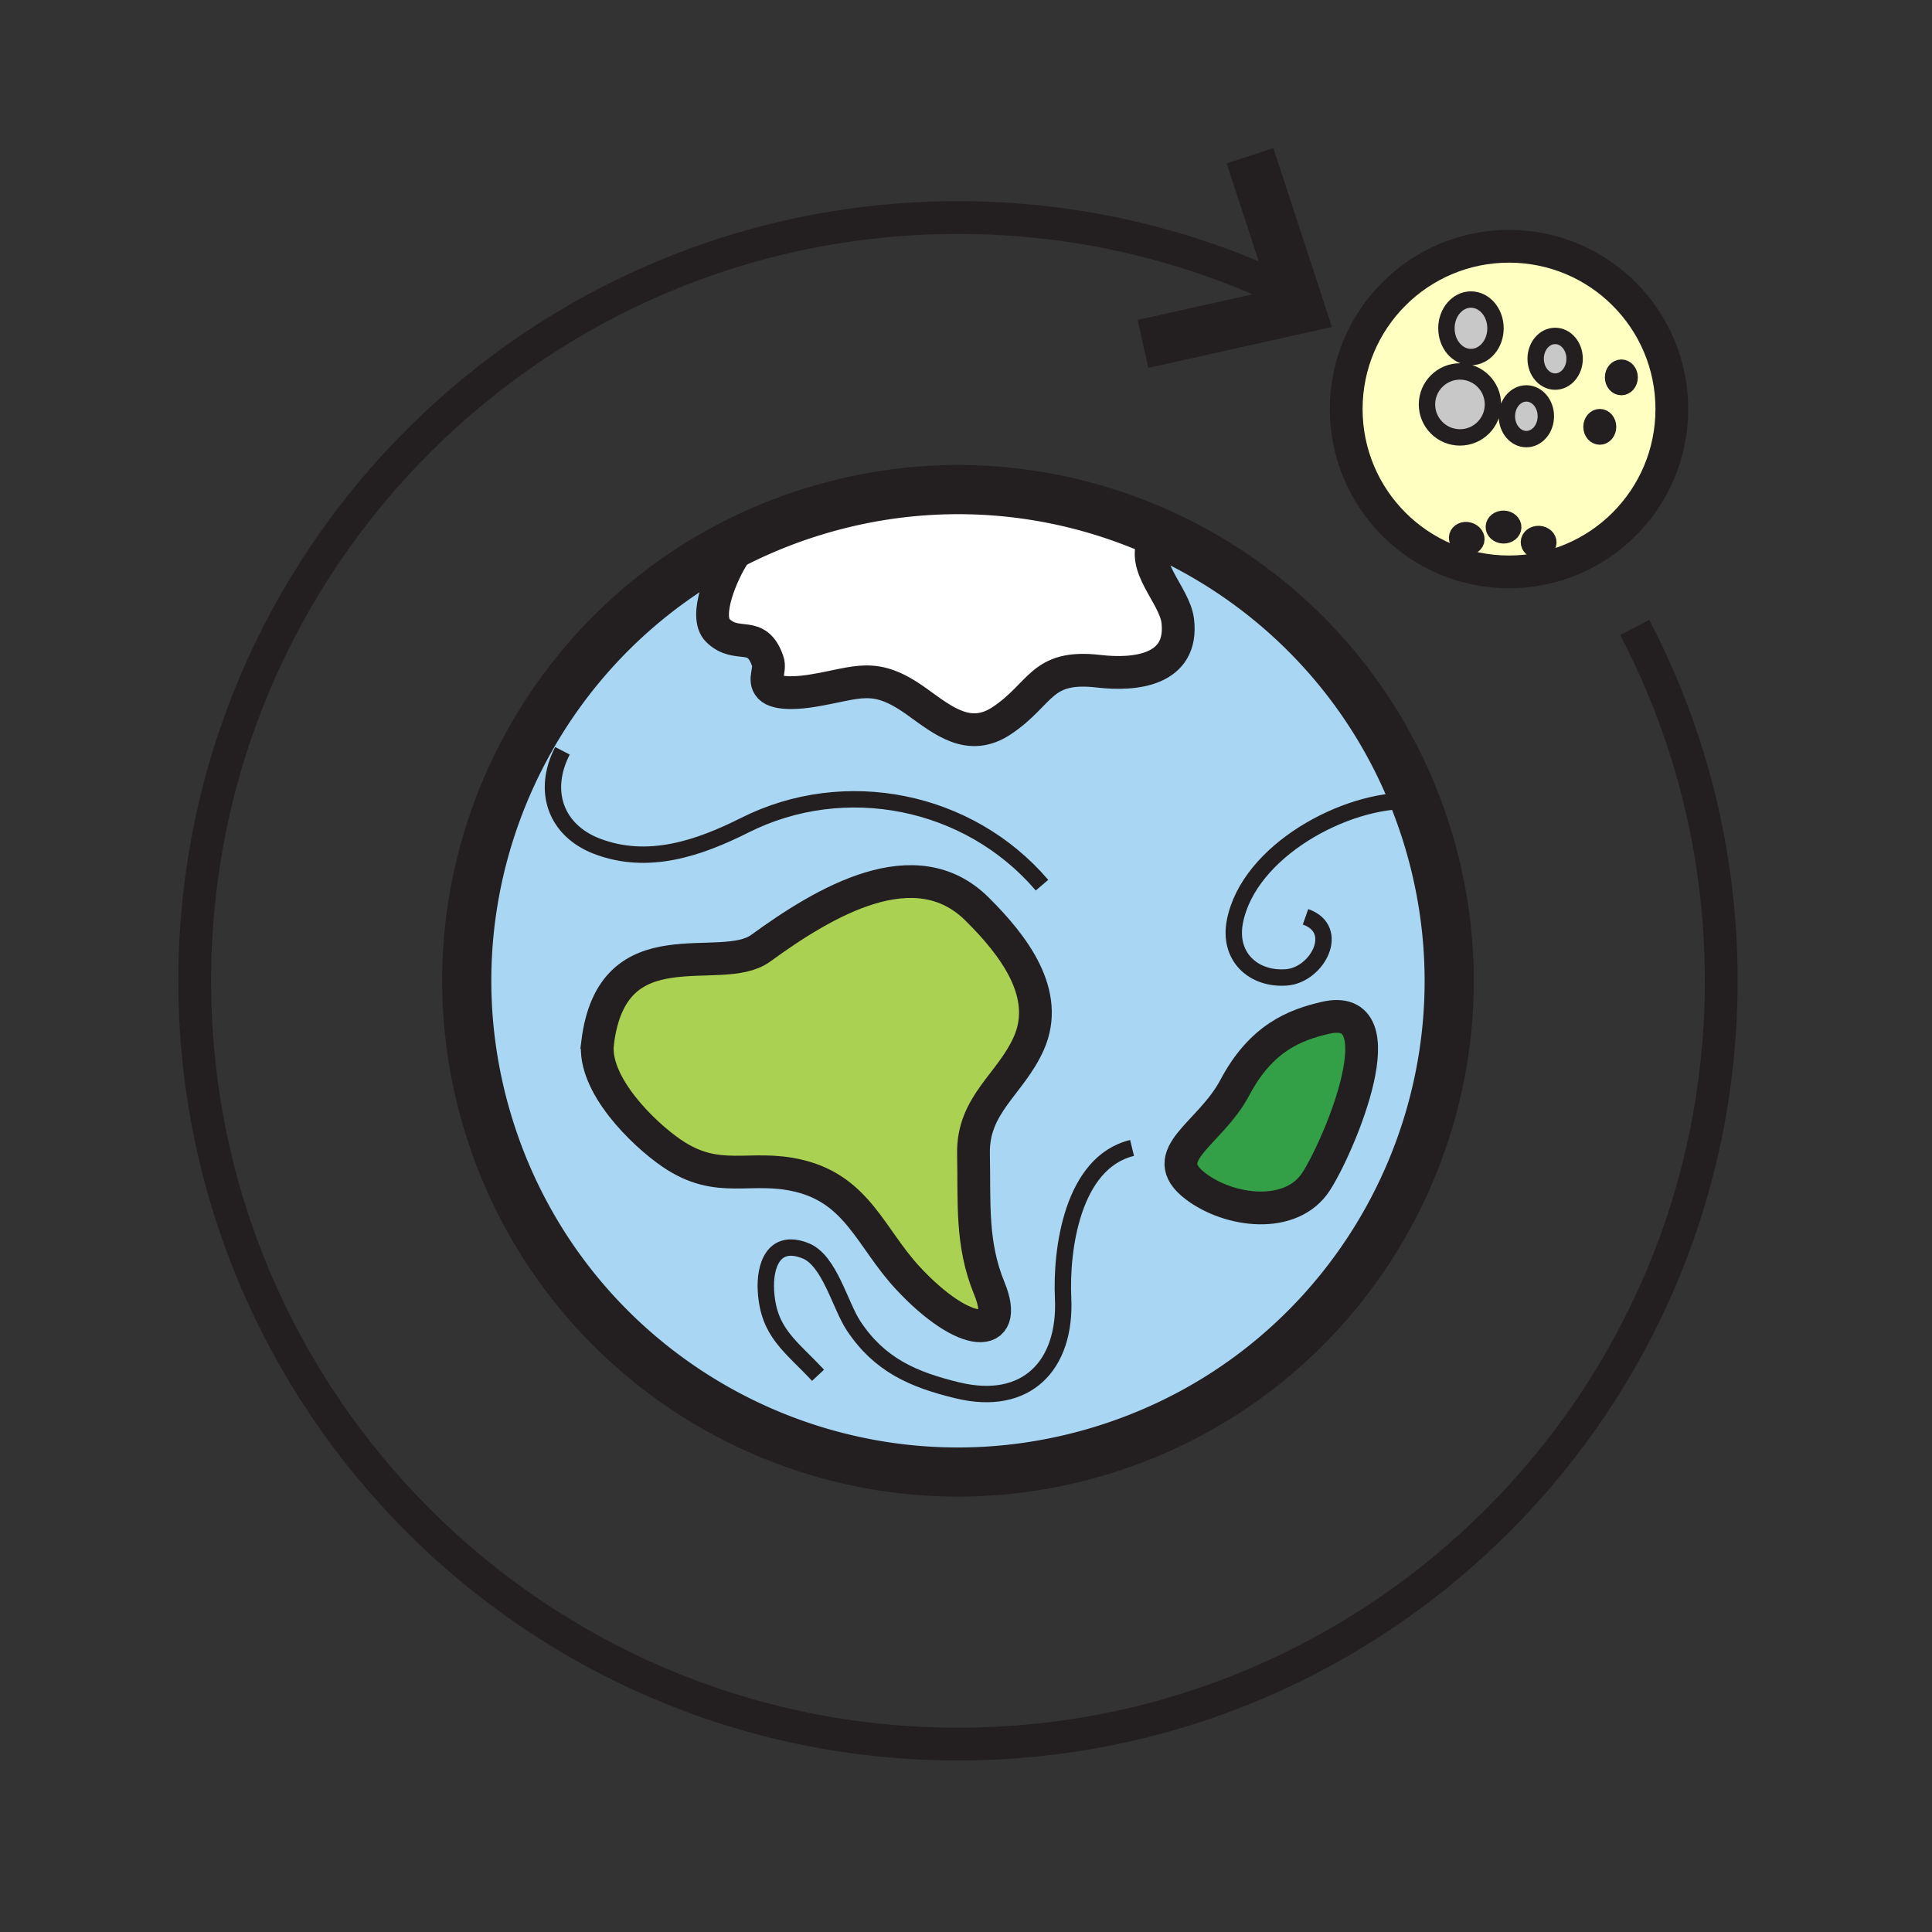 <svg xmlns="http://www.w3.org/2000/svg" width="850.394" height="850.394" viewBox="0 0 850.394 850.394" overflow="visible"><rect x="0" y="0" width="850.394" height="850.394" fill="#333333" stroke="none"/><path d="M684.52 147.86c4.73 0 8.57 4.5 8.57 10.05 0 5.55-3.84 10.05-8.57 10.05-4.739 0-8.579-4.5-8.579-10.05-.001-5.55 3.839-10.05 8.579-10.05zM671.84 173.17c4.75 0 8.58 4.5 8.58 10.05 0 5.56-3.83 10.06-8.58 10.06-4.72 0-8.57-4.5-8.57-10.06 0-5.55 3.85-10.05 8.57-10.05zM642.63 163.5c8.01 0 14.51 6.5 14.51 14.51 0 8.02-6.5 14.52-14.51 14.52-8.02 0-14.53-6.5-14.53-14.52 0-8.01 6.51-14.51 14.53-14.51zM647.46 131.85c5.96 0 10.8 5.67 10.8 12.66s-4.84 12.65-10.8 12.65-10.8-5.66-10.8-12.65 4.84-12.66 10.8-12.66z" fill="#c8c8c8"/><path d="M664.21 108.4c39.59 0 71.67 32.08 71.67 71.66s-32.08 71.67-71.67 71.67c-39.58 0-71.66-32.09-71.66-71.67s32.08-71.66 71.66-71.66zm53.1 57.7c0-2.36-1.64-4.28-3.659-4.28-2.011 0-3.641 1.92-3.641 4.28 0 2.37 1.63 4.28 3.641 4.28 2.019 0 3.659-1.91 3.659-4.28zm-9.49 21.78c0-2.37-1.641-4.28-3.65-4.28-2.02 0-3.66 1.91-3.66 4.28 0 2.36 1.641 4.28 3.66 4.28 2.01 0 3.65-1.92 3.65-4.28zm-14.73-29.97c0-5.55-3.84-10.05-8.57-10.05-4.739 0-8.579 4.5-8.579 10.05 0 5.55 3.84 10.05 8.579 10.05 4.73 0 8.57-4.5 8.57-10.05zm-11.56 80.93c.06-2.02-1.79-3.71-4.16-3.8-2.37-.08-4.34 1.5-4.4 3.51-.069 2.02 1.79 3.71 4.15 3.79 2.36.09 4.34-1.49 4.41-3.5zm-1.11-55.62c0-5.55-3.83-10.05-8.58-10.05-4.72 0-8.57 4.5-8.57 10.05 0 5.56 3.851 10.06 8.57 10.06 4.75 0 8.58-4.5 8.58-10.06zm-14.35 48.92c.069-2.02-1.79-3.72-4.15-3.8s-4.33 1.49-4.4 3.51c-.069 2.02 1.79 3.71 4.16 3.79 2.36.08 4.33-1.49 4.39-3.5zm-7.81-87.63c0-6.99-4.84-12.66-10.8-12.66s-10.8 5.67-10.8 12.66 4.84 12.65 10.8 12.65 10.8-5.66 10.8-12.65zm-1.12 33.5c0-8.01-6.5-14.51-14.51-14.51-8.02 0-14.53 6.5-14.53 14.51 0 8.02 6.511 14.52 14.53 14.52 8.01 0 14.51-6.5 14.51-14.52zm-7.4 60.12c.52-1.96-.91-4.03-3.2-4.63-2.28-.62-4.56.47-5.08 2.42-.51 1.95.91 4.02 3.2 4.63 2.28.61 4.56-.48 5.08-2.42z" fill="#ffffc2"/><path d="M583.2 448.05c33.27-7.85 6.47 55.94-3.87 71.97-10.93 16.971-38.271 13.44-53.15 2.061-17.93-13.71 6.37-22.64 17.34-43.35 11.65-21.991 26.51-27.571 39.68-30.681z" fill="#33a048"/><path d="M430.02 400.08c16.2 16.05 32.551 37.36 22.801 59.21-8.07 18.07-24.78 26.81-24.32 48.63.45 21.25-1.16 39.44 6.95 59.15 9.399 22.81-10.63 22.649-35.94-4.63-16.15-17.41-21.97-38.601-47.72-44.86-21.7-5.271-35.43 4.17-56.12-9.96-12.55-8.561-34.9-30.351-32.62-48.66 6.54-52.63 54.12-28.72 71.76-41.57 28.269-20.58 68.069-44.19 95.209-17.31z" fill="#abd153"/><path d="M323.26 243.85l-4.21-2.43a217.777 217.777 0 0 1 39.12-16.32c52.38-16.1 106.19-11.31 152.49 9.63l-2.141 2.62c-7.1 11.57 8.53 24.43 9.891 35.99 2.53 21.74-18.74 23.99-34.74 22.12-25.8-3.01-24.95 9.93-42.78 21.77-14.27 9.49-25.7-.01-37.26-8.33-18.97-13.66-25.71-8.16-46.3-4.83-4.34.7-15.2 1.99-18.5-1.64-2.94-3.23.45-7.51-.9-11.4-4.96-14.28-13.26-5.14-21.9-13.44-6.6-6.34 2.02-26.01 7.23-33.74z" fill="#fff"/><path d="M510.66 234.73c54.55 24.67 98.649 71.76 117.63 133.49 35.07 114.11-29 235.06-143.11 270.12-114.12 35.08-235.06-29.01-270.14-143.109C184.21 394.91 230 289.32 319.05 241.42l4.21 2.43c-5.21 7.73-13.83 27.4-7.23 33.74 8.64 8.3 16.94-.84 21.9 13.44 1.35 3.89-2.04 8.17.9 11.4 3.3 3.63 14.16 2.34 18.5 1.64 20.59-3.33 27.33-8.83 46.3 4.83 11.56 8.32 22.99 17.82 37.26 8.33 17.83-11.84 16.98-24.78 42.78-21.77 16 1.87 37.271-.38 34.74-22.12-1.36-11.56-16.99-24.42-9.891-35.99l2.141-2.62zm68.67 285.29c10.34-16.029 37.14-79.819 3.87-71.97-13.17 3.11-28.03 8.69-39.681 30.681-10.97 20.71-35.27 29.64-17.34 43.35 14.881 11.379 42.221 14.909 53.151-2.061zm-126.51-60.73c9.75-21.85-6.601-43.16-22.801-59.21-27.14-26.88-66.939-3.27-95.209 17.31-17.64 12.85-65.22-11.06-71.76 41.57-2.28 18.31 20.07 40.1 32.62 48.66 20.69 14.13 34.42 4.689 56.12 9.96 25.75 6.26 31.57 27.45 47.72 44.86 25.31 27.279 45.34 27.439 35.94 4.63-8.11-19.71-6.5-37.9-6.95-59.15-.46-21.82 16.25-30.56 24.32-48.63z" fill="#a9d7f3"/><g fill="none" stroke="#231f20"><path d="M510.66 234.73c54.55 24.67 98.649 71.76 117.63 133.49 35.07 114.11-29 235.06-143.11 270.12-114.12 35.08-235.06-29.01-270.14-143.109C184.21 394.91 230 289.32 319.05 241.42a217.777 217.777 0 0 1 39.12-16.32c52.38-16.1 106.19-11.31 152.49 9.63z" stroke-width="21.636"/><path d="M324.39 242.29c-.35.44-.73.97-1.13 1.56-5.21 7.73-13.83 27.4-7.23 33.74 8.64 8.3 16.94-.84 21.9 13.44 1.35 3.89-2.04 8.17.9 11.4 3.3 3.63 14.16 2.34 18.5 1.64 20.59-3.33 27.33-8.83 46.3 4.83 11.56 8.32 22.99 17.82 37.26 8.33 17.83-11.84 16.98-24.78 42.78-21.77 16 1.87 37.271-.38 34.74-22.12-1.36-11.56-16.99-24.42-9.891-35.99M263.05 458.96c-2.28 18.31 20.07 40.1 32.62 48.66 20.69 14.13 34.42 4.689 56.12 9.96 25.75 6.26 31.57 27.45 47.72 44.86 25.31 27.279 45.34 27.439 35.94 4.63-8.11-19.71-6.5-37.9-6.95-59.15-.46-21.82 16.25-30.56 24.32-48.63 9.75-21.85-6.601-43.16-22.801-59.21-27.14-26.88-66.939-3.27-95.209 17.31-17.64 12.85-65.22-11.06-71.76 41.57zM543.52 478.73c-10.97 20.71-35.27 29.64-17.34 43.35 14.88 11.38 42.221 14.91 53.15-2.061 10.34-16.029 37.14-79.819 3.87-71.97-13.17 3.111-28.03 8.691-39.68 30.681z" stroke-width="14.424"/><path d="M360.07 605.35c-12.05-12.949-21.82-18.68-22.93-37.119-.67-10.95 3.28-23.341 17.44-17.681 10.58 4.22 15.19 24.061 21.15 33.05 11.39 17.2 26.26 23.71 45.84 28.41 30.22 7.26 47.73-10.92 46.371-40.62-1-21.359 4.02-59.71 30.35-66.109M458.65 389.62c-32.25-37.72-86.8-48.52-130.791-26.41-20.11 10.11-42.64 17.92-65.18 9.24-17.92-6.91-24.3-24.12-15.11-41.98M621.03 352.51c-28.721-.93-71.4 22.02-77.471 53.09-3.04 15.54 8.19 25.69 22.671 24.61 13.619-1.01 24.27-21.12 8.409-26.67" stroke-width="7.212"/><path d="M735.88 180.06c0 39.58-32.08 71.67-71.67 71.67-39.58 0-71.66-32.09-71.66-71.67s32.08-71.66 71.66-71.66c39.59 0 71.67 32.08 71.67 71.66z" stroke-width="14.424"/><path d="M658.26 144.51c0 6.99-4.84 12.65-10.8 12.65s-10.8-5.66-10.8-12.65 4.84-12.66 10.8-12.66 10.8 5.67 10.8 12.66zM693.09 157.91c0 5.55-3.84 10.05-8.57 10.05-4.739 0-8.579-4.5-8.579-10.05 0-5.55 3.84-10.05 8.579-10.05 4.73 0 8.57 4.5 8.57 10.05zM680.42 183.22c0 5.56-3.83 10.06-8.58 10.06-4.72 0-8.57-4.5-8.57-10.06 0-5.55 3.851-10.05 8.57-10.05 4.75 0 8.58 4.5 8.58 10.05zM707.82 187.88c0 2.36-1.641 4.28-3.65 4.28-2.02 0-3.66-1.92-3.66-4.28 0-2.37 1.641-4.28 3.66-4.28 2.01 0 3.65 1.91 3.65 4.28zM717.31 166.1c0 2.37-1.64 4.28-3.659 4.28-2.011 0-3.641-1.91-3.641-4.28 0-2.36 1.63-4.28 3.641-4.28 2.019 0 3.659 1.92 3.659 4.28zM644.66 240.55c-2.29-.61-3.71-2.68-3.2-4.63.521-1.95 2.8-3.04 5.08-2.42 2.29.6 3.72 2.67 3.2 4.63-.52 1.94-2.8 3.03-5.08 2.42zM661.68 235.64c-2.37-.08-4.229-1.77-4.16-3.79.07-2.02 2.04-3.59 4.4-3.51s4.22 1.78 4.15 3.8c-.06 2.01-2.03 3.58-4.39 3.5zM677.12 242.34c-2.36-.08-4.22-1.77-4.15-3.79.061-2.01 2.03-3.59 4.4-3.51 2.37.09 4.22 1.78 4.16 3.8-.07 2.01-2.05 3.59-4.41 3.5zM657.14 178.01c0 8.02-6.5 14.52-14.51 14.52-8.02 0-14.53-6.5-14.53-14.52 0-8.01 6.511-14.51 14.53-14.51 8.01 0 14.51 6.5 14.51 14.51z" stroke-width="7.212"/><path d="M719.52 276.18c24.341 46.5 38.101 99.42 38.101 155.54 0 185.54-150.41 335.96-335.95 335.96-185.55 0-335.96-150.42-335.96-335.96s150.41-335.96 335.96-335.96c52.88 0 102.91 12.22 147.42 33.99" stroke-width="14.424"/><path stroke-width="21.636" d="M503.09 151.38l69.19-15.42-22.09-67.41"/></g><path fill="none" d="M0 0h850.394v850.394H0z"/></svg>